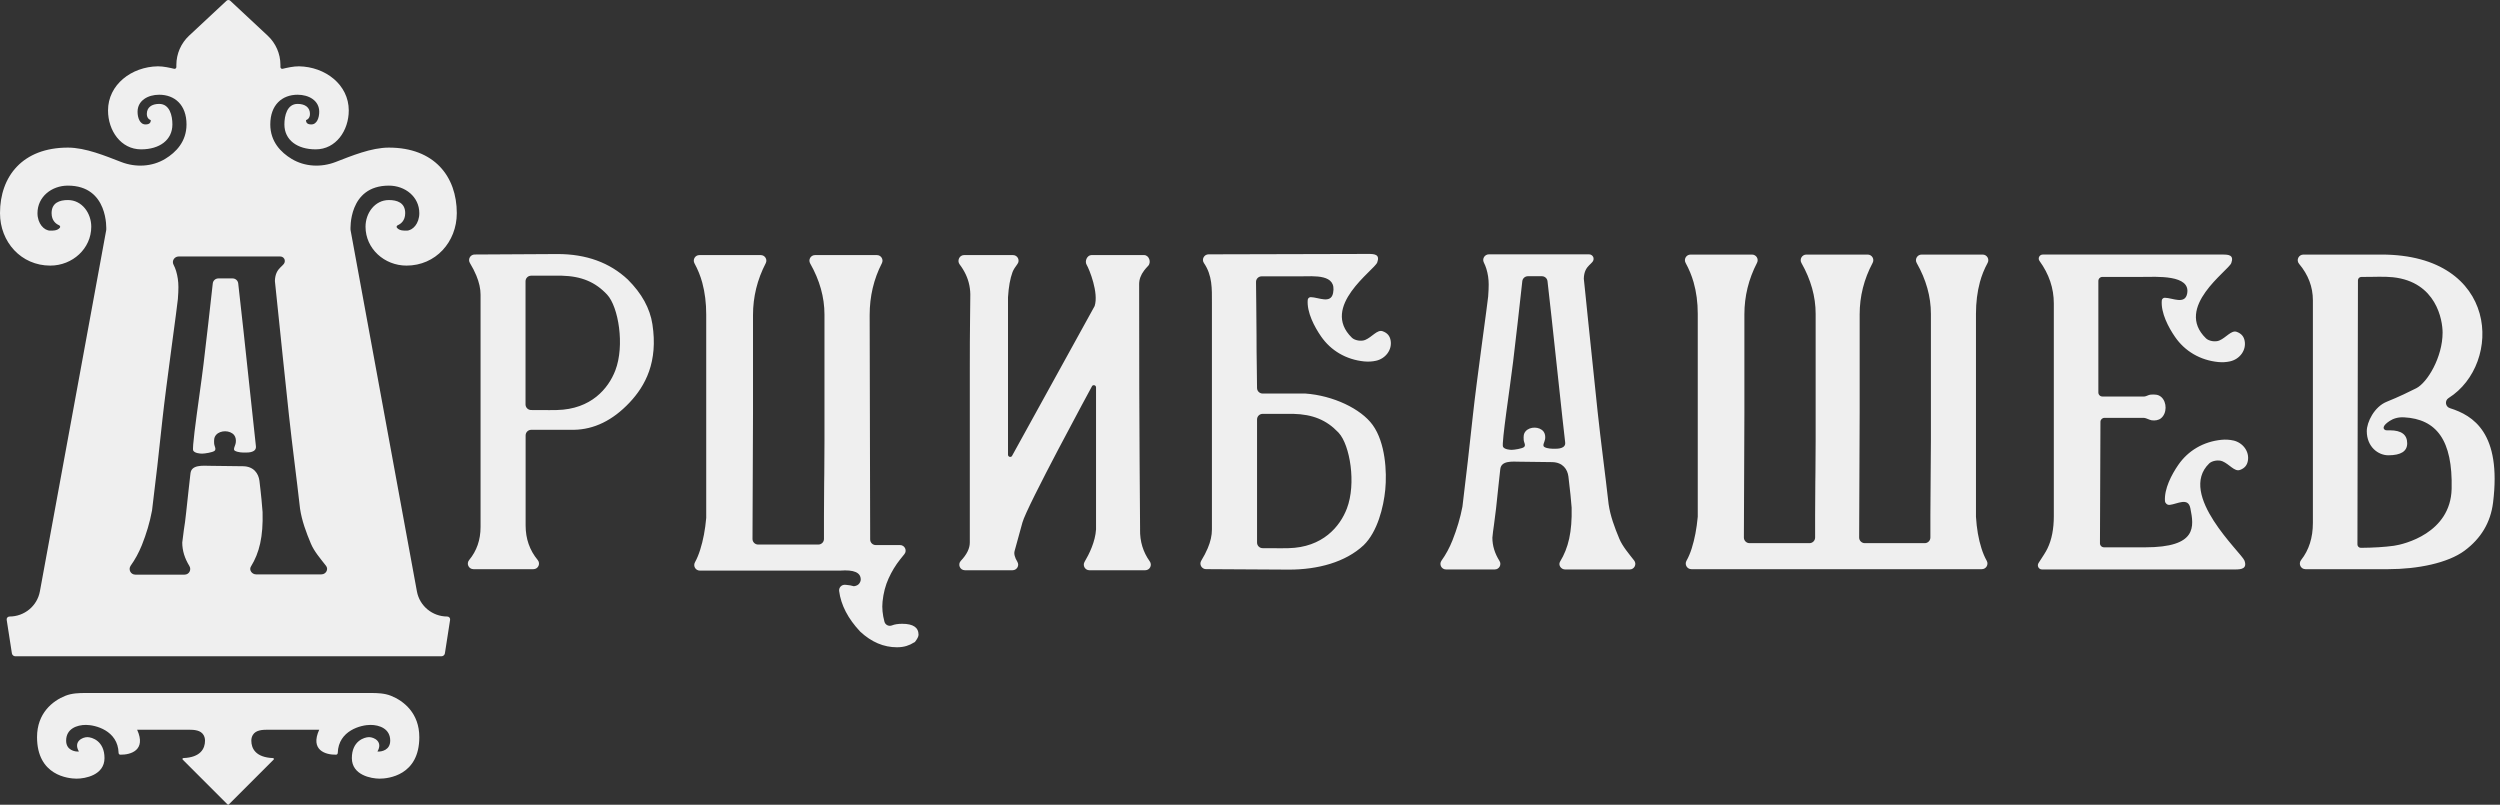 <?xml version="1.0" encoding="UTF-8"?> <svg xmlns="http://www.w3.org/2000/svg" width="233" height="75" viewBox="0 0 233 75" fill="none"><rect x="0" y="0" width="233" height="75" fill="#333333" stroke="none"/><path d="M34.54 64.587C35.182 64.587 35.836 64.608 36.432 64.845C37.634 65.325 39.08 66.468 39.08 68.701C39.08 72.285 36.162 72.57 35.382 72.57C34.601 72.57 32.793 72.245 32.793 70.656C32.793 69.068 33.943 68.701 34.395 68.701C34.847 68.701 35.722 69.108 35.176 70.045C35.574 70.072 36.368 69.907 36.368 69.027C36.368 67.927 35.382 67.561 34.519 67.561C33.676 67.561 31.54 68.066 31.479 70.175C31.476 70.261 31.41 70.335 31.322 70.337C30.35 70.355 28.879 69.924 29.752 68.009H24.95C24.429 68.009 23.832 68.05 23.567 68.495C23.481 68.638 23.423 68.815 23.423 69.027C23.423 69.771 23.841 70.591 25.445 70.652C25.518 70.655 25.555 70.743 25.504 70.795L21.324 74.976C21.292 75.008 21.24 75.008 21.208 74.976L17.028 70.795C16.977 70.743 17.014 70.655 17.087 70.652C18.691 70.591 19.108 69.771 19.108 69.027C19.108 68.815 19.051 68.638 18.965 68.495C18.7 68.05 18.103 68.009 17.582 68.009H12.78C13.653 69.924 12.182 70.355 11.21 70.337C11.122 70.335 11.056 70.261 11.053 70.175C10.992 68.066 8.856 67.561 8.013 67.561C7.15 67.561 6.164 67.927 6.164 69.027C6.164 69.907 6.959 70.072 7.356 70.045C6.81 69.108 7.685 68.701 8.137 68.701C8.589 68.701 9.739 69.068 9.739 70.656C9.739 72.245 7.931 72.57 7.15 72.57C6.369 72.57 3.452 72.285 3.452 68.701C3.452 66.468 4.898 65.325 6.1 64.845C6.696 64.608 7.349 64.587 7.992 64.587H34.54ZM21.117 0.066C21.212 -0.022 21.361 -0.022 21.456 0.066L24.945 3.32C25.705 4.028 26.136 5.016 26.136 6.05V6.25C26.136 6.358 26.24 6.438 26.346 6.411C26.686 6.326 27.368 6.173 27.861 6.181C30.317 6.22 32.505 7.892 32.505 10.295C32.505 12.167 31.312 13.92 29.423 13.92C27.697 13.92 26.506 13.046 26.506 11.598C26.506 10.784 26.752 9.684 27.738 9.684C28.437 9.684 28.889 10.01 28.889 10.621C28.889 11.108 28.521 11.191 28.519 11.191C28.519 11.395 28.601 11.598 29.012 11.598C29.546 11.598 29.752 10.96 29.752 10.417C29.752 9.358 28.765 8.829 27.738 8.829C26.3 8.829 25.191 9.765 25.191 11.598C25.191 13.204 26.183 14.206 27.178 14.807C28.406 15.549 29.932 15.618 31.272 15.101C32.752 14.531 34.601 13.757 36.245 13.757C40.477 13.757 42.573 16.447 42.573 19.866C42.573 22.555 40.6 24.754 37.888 24.754C35.822 24.754 34.067 23.176 34.067 21.129C34.067 19.866 34.93 18.644 36.245 18.644C37.009 18.644 37.765 18.889 37.765 19.866C37.765 20.584 37.331 20.878 37.078 20.988C36.987 21.028 36.928 21.133 36.986 21.212C37.219 21.526 37.709 21.495 37.888 21.495C38.464 21.495 39.08 20.844 39.08 19.866C39.08 18.345 37.765 17.3 36.245 17.3C32.434 17.3 32.668 21.405 32.669 21.428L38.856 55.119C39.105 56.474 40.296 57.46 41.686 57.46C41.85 57.46 41.975 57.605 41.95 57.765L41.465 60.89C41.441 61.049 41.303 61.166 41.14 61.166H1.433C1.27 61.166 1.133 61.049 1.108 60.89L0.623 57.765C0.598 57.605 0.723 57.46 0.887 57.46C2.277 57.46 3.468 56.474 3.717 55.119L9.903 21.428C9.905 21.405 10.139 17.3 6.328 17.3C4.808 17.3 3.493 18.345 3.493 19.866C3.493 20.844 4.109 21.495 4.685 21.495C4.864 21.495 5.354 21.526 5.586 21.212C5.645 21.133 5.585 21.028 5.495 20.988C5.243 20.878 4.808 20.584 4.808 19.866C4.808 18.889 5.564 18.644 6.328 18.644C7.643 18.644 8.506 19.866 8.506 21.129C8.506 23.176 6.75 24.754 4.685 24.754C1.973 24.754 -3.20325e-05 22.555 3.90131e-10 19.866C5.96785e-05 16.447 2.096 13.757 6.328 13.757C7.972 13.757 9.821 14.531 11.301 15.101C12.641 15.618 14.167 15.549 15.395 14.807C16.39 14.206 17.383 13.204 17.383 11.598C17.383 9.765 16.273 8.829 14.835 8.829C13.807 8.829 12.821 9.358 12.821 10.417C12.821 10.96 13.027 11.598 13.561 11.598C13.972 11.598 14.054 11.395 14.054 11.191C14.052 11.191 13.684 11.108 13.684 10.621C13.684 10.01 14.136 9.684 14.835 9.684C15.821 9.684 16.068 10.784 16.068 11.598C16.067 13.046 14.876 13.92 13.15 13.92C11.261 13.92 10.068 12.167 10.068 10.295C10.068 7.892 12.256 6.22 14.711 6.181C15.205 6.173 15.887 6.326 16.227 6.411C16.333 6.438 16.437 6.358 16.437 6.25V6.05C16.438 5.016 16.868 4.028 17.628 3.32L21.117 0.066ZM70.902 23.774C71.293 23.774 71.546 24.185 71.367 24.53C70.575 26.058 70.18 27.669 70.18 29.364V38.551L70.133 50.231C70.132 50.518 70.366 50.752 70.657 50.752H76.269C76.558 50.752 76.793 50.52 76.793 50.233V48.103C76.793 47.124 76.799 46.109 76.811 45.056L76.823 44.149C76.835 43.097 76.841 42.081 76.841 41.103V29.315C76.841 27.702 76.395 26.113 75.505 24.548C75.309 24.202 75.561 23.774 75.961 23.774H81.727C82.118 23.774 82.37 24.184 82.193 24.529C81.432 26.011 81.052 27.622 81.052 29.364L81.1 50.283C81.1 50.57 81.335 50.801 81.623 50.801L81.623 50.8H83.882C84.324 50.8 84.566 51.309 84.287 51.648C84.161 51.802 84.029 51.965 83.893 52.137C83.468 52.671 83.11 53.262 82.816 53.911C82.522 54.558 82.333 55.279 82.253 56.073C82.193 56.657 82.252 57.281 82.43 57.944C82.512 58.246 82.844 58.405 83.136 58.286C83.377 58.187 83.695 58.138 84.09 58.138C85.102 58.138 85.608 58.478 85.608 59.159C85.608 59.321 85.493 59.548 85.266 59.839L85.168 59.888C84.972 60.017 84.743 60.123 84.482 60.204C84.22 60.284 83.926 60.326 83.601 60.326C82.359 60.326 81.217 59.84 80.172 58.868C79.032 57.654 78.377 56.393 78.208 55.085C78.165 54.751 78.452 54.466 78.79 54.504C78.835 54.509 78.879 54.514 78.922 54.516C79.134 54.532 79.355 54.572 79.584 54.638C79.812 54.605 79.976 54.524 80.073 54.395C80.171 54.266 80.22 54.136 80.22 54.007C80.22 53.358 79.584 53.083 78.31 53.18H65.226C64.827 53.18 64.578 52.757 64.769 52.409C64.96 52.061 65.114 51.687 65.257 51.235C65.534 50.361 65.723 49.372 65.82 48.27V29.315C65.82 28.246 65.698 27.258 65.453 26.35C65.284 25.725 65.041 25.122 64.725 24.543C64.536 24.196 64.785 23.774 65.183 23.774H70.902ZM16.654 23.904C16.259 23.904 15.991 24.308 16.169 24.661C16.271 24.851 16.348 25.053 16.412 25.255C16.552 25.722 16.628 26.227 16.628 26.745C16.628 27.035 16.616 27.414 16.578 27.869C16.552 28.324 15.481 35.939 15.149 38.995C14.83 42.051 14.499 44.918 14.167 47.596C14.167 47.608 14.155 47.633 14.154 47.646C13.963 48.681 13.644 49.742 13.223 50.803C12.93 51.523 12.586 52.155 12.178 52.723C11.935 53.077 12.178 53.556 12.611 53.556H17.203C17.623 53.556 17.866 53.102 17.649 52.748C17.215 52.041 16.986 51.321 16.986 50.563C17.024 50.21 17.075 49.806 17.139 49.364C17.215 48.922 17.279 48.416 17.343 47.823C17.419 47.128 17.496 46.434 17.572 45.714C17.636 45.158 17.7 44.628 17.751 44.123C17.84 43.302 18.86 43.403 19.6 43.415C20.569 43.428 21.22 43.428 22.648 43.453C23.656 43.466 24.089 44.135 24.179 44.805C24.242 45.386 24.319 45.954 24.37 46.535C24.434 47.254 24.472 47.658 24.472 47.722C24.536 50.02 24.179 51.511 23.388 52.799C23.184 53.114 23.477 53.531 23.86 53.531H29.956C30.39 53.531 30.645 53.039 30.377 52.723C29.867 52.066 29.28 51.397 28.974 50.664C28.528 49.603 28.132 48.53 27.966 47.419C27.635 44.476 27.252 41.66 26.934 38.73C26.616 35.809 26.019 30.013 26.015 29.978C25.939 29.221 25.62 26.232 25.62 26.189C25.658 24.813 26.627 24.851 26.538 24.257C26.512 24.055 26.334 23.904 26.13 23.904H16.654ZM94.405 23.773C94.837 23.771 95.085 24.261 94.826 24.604C94.63 24.865 94.447 25.143 94.365 25.365C94.144 25.964 94.004 26.744 93.946 27.708V42.38C93.946 42.611 94.272 42.664 94.346 42.444L102.021 28.523C102.414 27.291 101.524 25.097 101.276 24.68C101.069 24.336 101.323 23.774 101.726 23.774H106.631C107.094 23.774 107.325 24.45 107.004 24.782C106.862 24.928 106.737 25.073 106.632 25.212C106.322 25.621 106.168 26.044 106.168 26.482C106.168 33.809 106.183 39.37 106.212 43.163C106.241 46.953 106.256 49.331 106.256 49.337L106.254 49.339C106.232 50.455 106.533 51.449 107.157 52.32C107.405 52.667 107.165 53.147 106.736 53.147H101.533C101.127 53.147 100.877 52.709 101.083 52.362C101.518 51.63 102.081 50.482 102.151 49.339V36.104C102.151 35.87 101.822 35.82 101.75 36.041C101.743 36.055 95.685 47.214 95.289 48.703C95.069 49.535 94.826 50.418 94.561 51.352C94.486 51.612 94.573 51.951 94.821 52.366C95.028 52.71 94.774 53.146 94.371 53.146H89.927C89.466 53.146 89.236 52.601 89.551 52.267C90.108 51.679 90.386 51.112 90.386 50.563V34.275C90.386 32.437 90.393 30.984 90.408 29.919C90.424 28.854 90.431 28.117 90.431 27.708C90.459 26.949 90.32 26.241 90.011 25.584C89.856 25.254 89.665 24.94 89.439 24.643C89.178 24.298 89.414 23.776 89.849 23.773H94.405ZM127.561 23.667C128.118 23.667 128.629 23.715 128.359 24.459C128.1 25.172 123.002 28.582 126.002 31.48C126.259 31.726 126.853 31.842 127.238 31.681C127.878 31.412 128.362 30.694 128.859 30.87C129.329 31.036 129.532 31.337 129.602 31.708C129.771 32.594 129.138 33.419 128.253 33.62C127.896 33.7 127.518 33.723 127.135 33.684C125.451 33.514 124.037 32.675 123.122 31.353C122.504 30.459 121.786 29.106 121.88 27.95C121.891 27.803 122.019 27.692 122.167 27.694C122.9 27.711 124.037 28.351 124.243 27.313C124.6 25.512 122.486 25.754 121.17 25.754H117.585L117.584 25.755C117.295 25.755 117.06 25.988 117.061 26.276C117.063 26.887 117.071 27.554 117.083 28.28C117.1 29.218 117.108 30.197 117.108 31.217C117.108 32.236 117.115 33.215 117.132 34.154C117.145 34.882 117.153 35.551 117.156 36.162C117.157 36.449 117.391 36.678 117.679 36.678H121.656C124.247 36.863 126.837 38.094 127.932 39.606C129.125 41.252 129.267 43.99 129.108 45.63C128.949 47.268 128.379 49.567 127.09 50.815C125.394 52.402 122.815 53.088 120.141 53.088L112.401 53.044C111.997 53.041 111.745 52.603 111.955 52.259C112.199 51.86 112.4 51.473 112.56 51.097C112.821 50.483 112.951 49.9 112.951 49.35V28.23C112.951 26.894 112.999 25.68 112.204 24.512C111.97 24.169 112.223 23.704 112.641 23.704C115.279 23.704 126.927 23.667 127.561 23.667ZM147.699 23.705H148.108C148.312 23.705 148.488 23.854 148.517 24.054C148.601 24.646 147.645 24.611 147.611 25.971C147.611 26.016 147.931 28.98 147.997 29.725C147.999 29.75 148.593 35.5 148.901 38.39C149.211 41.287 149.598 44.083 149.924 46.996C150.086 48.096 150.479 49.155 150.919 50.206C151.224 50.935 151.807 51.6 152.305 52.242C152.568 52.582 152.322 53.074 151.89 53.074H145.868C145.49 53.074 145.204 52.665 145.399 52.343C146.176 51.066 146.528 49.588 146.476 47.307C146.476 47.24 146.441 46.845 146.37 46.125C146.313 45.553 146.247 44.98 146.176 44.41C146.094 43.75 145.659 43.088 144.662 43.069C143.244 43.042 142.612 43.041 141.654 43.031C140.918 43.02 139.91 42.917 139.825 43.732C139.772 44.238 139.715 44.763 139.653 45.306C139.571 46.018 139.498 46.714 139.432 47.394C139.367 47.976 139.302 48.486 139.237 48.923C139.172 49.359 139.122 49.757 139.09 50.112C139.09 50.86 139.311 51.582 139.752 52.279C139.971 52.624 139.723 53.073 139.312 53.073H134.771C134.343 53.073 134.1 52.594 134.348 52.249C134.752 51.687 135.094 51.056 135.372 50.355C135.791 49.298 136.1 48.257 136.296 47.232L136.304 47.178C136.628 44.532 136.954 41.69 137.279 38.656C137.604 35.623 138.665 28.084 138.697 27.637C138.73 27.184 138.746 26.811 138.746 26.52C138.746 26.003 138.672 25.509 138.526 25.04C138.464 24.841 138.385 24.646 138.29 24.456C138.118 24.11 138.378 23.704 138.767 23.704H147.696L147.699 23.705ZM207.159 23.724C207.715 23.724 208.226 23.772 207.957 24.515C207.699 25.228 202.6 28.639 205.601 31.537C205.857 31.783 206.451 31.899 206.836 31.738C207.476 31.469 207.96 30.75 208.457 30.926C208.927 31.094 209.13 31.395 209.201 31.765C209.37 32.651 208.737 33.475 207.852 33.676C207.495 33.758 207.117 33.78 206.734 33.741C205.049 33.572 203.636 32.732 202.72 31.41C202.102 30.516 201.385 29.164 201.478 28.007C201.491 27.86 201.617 27.749 201.765 27.751C202.498 27.767 203.635 28.407 203.841 27.37C204.198 25.57 200.936 25.808 199.62 25.808H195.944C195.735 25.808 195.567 25.977 195.567 26.183V36.581C195.567 36.788 195.736 36.955 195.944 36.955H199.846C200.028 36.952 200.244 36.788 200.456 36.778C200.828 36.762 201.138 36.745 201.436 37.008C201.97 37.482 201.972 38.532 201.4 38.986C201.173 39.168 200.839 39.215 200.539 39.172C200.322 39.141 200.036 38.961 199.82 38.943H196.139C195.931 38.943 195.761 39.109 195.761 39.315L195.716 50.634C195.715 50.842 195.884 51.01 196.093 51.01L199.918 51.011C204.814 51.011 204.482 49.078 204.14 47.361C203.935 46.324 202.946 46.968 202.218 47.056C201.974 47.087 201.789 46.871 201.777 46.725C201.684 45.568 202.401 44.216 203.02 43.322C203.935 41.999 205.349 41.161 207.033 40.991C207.416 40.952 207.794 40.974 208.151 41.055L208.149 41.052C209.034 41.253 209.667 42.078 209.498 42.964C209.428 43.335 209.225 43.636 208.755 43.802C208.258 43.978 207.774 43.259 207.133 42.991C206.749 42.83 206.154 42.945 205.898 43.192C202.898 46.089 208.927 51.536 209.185 52.25C209.454 52.992 208.903 53.073 208.348 53.073H190.316C190.007 53.073 189.826 52.735 189.991 52.475C189.994 52.472 189.997 52.467 189.999 52.463C190.46 51.746 190.641 51.494 190.829 51.106C191.22 50.299 191.416 49.298 191.416 48.102V28.28C191.416 26.863 190.97 25.542 190.08 24.316C189.901 24.069 190.08 23.724 190.387 23.724H207.159ZM51.966 23.677C54.635 23.677 56.817 24.468 58.509 26.051C59.811 27.344 60.576 28.733 60.805 30.219V30.22C61.343 33.725 60.16 35.952 58.656 37.539C57.094 39.186 55.367 40.027 53.48 40.058H49.511C49.221 40.058 48.988 40.291 48.988 40.578V48.976C48.988 50.212 49.363 51.284 50.114 52.193C50.396 52.534 50.159 53.047 49.715 53.047H44.126C43.685 53.047 43.441 52.538 43.72 52.201C44.432 51.342 44.788 50.315 44.788 49.121V27.458C44.788 26.909 44.657 26.319 44.397 25.689C44.238 25.306 44.038 24.912 43.795 24.511C43.585 24.164 43.83 23.723 44.237 23.72L51.966 23.677ZM163.286 23.726C163.681 23.726 163.937 24.14 163.756 24.49C162.97 26.01 162.577 27.613 162.577 29.299V38.459L162.53 50.097C162.53 50.388 162.766 50.623 163.059 50.623H168.64C168.933 50.623 169.169 50.388 169.169 50.098V47.982C169.169 47.006 169.175 45.994 169.188 44.944L169.199 44.04C169.211 42.991 169.218 41.978 169.218 41.003V29.25C169.218 27.646 168.776 26.065 167.893 24.508C167.695 24.158 167.949 23.726 168.353 23.726H174.065C174.463 23.726 174.718 24.145 174.532 24.495C173.724 26.014 173.32 27.615 173.32 29.299V38.459L173.273 50.097C173.272 50.388 173.509 50.623 173.802 50.623H179.383C179.675 50.623 179.912 50.388 179.912 50.098V47.982C179.912 46.867 179.92 45.704 179.936 44.492C179.952 43.281 179.96 42.118 179.96 41.003V29.25C179.96 27.646 179.518 26.065 178.635 24.508C178.437 24.158 178.692 23.726 179.096 23.726H184.783C185.185 23.726 185.437 24.152 185.246 24.503C184.933 25.078 184.693 25.675 184.527 26.294C184.283 27.199 184.16 28.184 184.16 29.25V48.134C184.16 48.145 184.16 48.158 184.161 48.169C184.226 49.261 184.397 50.241 184.673 51.108C184.813 51.548 184.975 51.932 185.16 52.258C185.361 52.61 185.112 53.047 184.703 53.047H157.639C157.23 53.047 156.981 52.61 157.182 52.258C157.367 51.932 157.529 51.549 157.669 51.108C157.943 50.242 158.13 49.266 158.229 48.176C158.23 48.16 158.231 48.143 158.231 48.126V29.25C158.231 28.184 158.1 27.199 157.84 26.294C157.662 25.676 157.414 25.079 157.1 24.505C156.907 24.153 157.158 23.726 157.562 23.726H163.286ZM221.958 23.726C232.96 23.727 233.261 33.919 228.21 37.096C227.827 37.336 227.902 37.906 228.333 38.041C230.504 38.721 233.156 40.357 232.353 46.844V46.843C232.125 48.685 231.238 50.179 229.692 51.326C228.145 52.473 225.327 53.047 222.592 53.047H214.869C214.427 53.047 214.188 52.541 214.462 52.195C215.194 51.268 215.561 50.114 215.561 48.733V27.991C215.561 26.74 215.13 25.605 214.272 24.586C213.984 24.245 214.23 23.726 214.679 23.726H221.958ZM117.681 38.571C117.391 38.571 117.157 38.803 117.157 39.09V50.57C117.157 50.861 117.398 51.096 117.692 51.09C118.397 51.078 119.052 51.113 120.083 51.09C123.272 51.02 124.884 49.081 125.528 47.397C126.419 45.072 125.815 41.464 124.764 40.337L124.713 40.283C123.628 39.145 122.349 38.617 120.532 38.571H117.681ZM223.014 25.838C222.179 25.749 221.213 25.817 220.079 25.81C219.905 25.809 219.761 25.95 219.761 26.124C219.761 30.281 219.752 34.368 219.737 38.386C219.721 42.405 219.713 46.524 219.713 50.744C219.713 50.919 219.857 51.059 220.032 51.058C221.229 51.048 222.253 50.984 223.107 50.866C224.045 50.735 228.39 49.696 228.492 45.569C228.605 40.999 227.063 39.057 224.059 38.895L224.058 38.895C223.505 38.865 223.057 39.008 222.715 39.233C222.062 39.665 222.105 39.909 222.226 40.027C222.28 40.081 222.357 40.106 222.435 40.106H222.739C223.813 40.106 224.351 40.511 224.351 41.318C224.351 42.062 223.765 42.43 222.593 42.433C221.638 42.434 220.584 41.636 220.584 40.181C220.584 39.346 221.281 37.908 222.447 37.441C223.564 36.992 224.611 36.482 225.194 36.185C226.231 35.659 227.65 33.29 227.65 30.996C227.65 29.857 227.084 26.271 223.014 25.838ZM21.679 25.949C21.947 25.949 22.177 26.151 22.202 26.417C22.393 27.993 22.957 33.265 23.372 37.149C23.622 39.487 23.818 41.323 23.847 41.546C23.949 42.178 23.133 42.178 22.916 42.178C22.61 42.19 22.164 42.165 21.896 42.014C21.751 41.929 21.817 41.748 21.889 41.554C21.924 41.459 21.96 41.36 21.973 41.268C22.011 41.016 21.973 40.738 21.82 40.549C21.437 40.081 20.544 40.081 20.149 40.523C19.933 40.762 19.944 41.025 19.957 41.325L19.957 41.332C19.962 41.423 19.992 41.514 20.021 41.601C20.075 41.767 20.125 41.919 19.983 42.026C19.804 42.165 19.077 42.279 18.835 42.279C18.656 42.279 18.134 42.241 18.006 41.988C17.902 41.773 18.253 39.231 18.576 36.888C18.727 35.788 18.873 34.732 18.963 33.981C19.256 31.519 19.549 28.993 19.83 26.417C19.855 26.151 20.085 25.949 20.353 25.949H21.679ZM142.398 25.744C142.131 25.744 141.907 25.946 141.878 26.209C141.6 28.765 141.315 31.265 141.023 33.705C140.745 36.029 139.925 41.328 140.079 41.637C140.205 41.887 140.727 41.927 140.894 41.926C141.128 41.924 141.846 41.815 142.031 41.672C142.244 41.507 142.02 41.242 142.008 40.986C141.994 40.68 141.98 40.426 142.2 40.181C142.595 39.742 143.471 39.741 143.85 40.21C144.001 40.397 144.041 40.671 144.005 40.918C143.966 41.188 143.716 41.529 143.935 41.66C144.196 41.816 144.638 41.829 144.944 41.824C145.164 41.821 145.966 41.825 145.871 41.202C145.779 40.603 144.53 28.703 144.227 26.203C144.195 25.942 143.97 25.744 143.706 25.744H142.398ZM49.502 25.694C49.213 25.694 48.979 25.927 48.979 26.214V37.694C48.979 37.985 49.22 38.22 49.513 38.215C50.218 38.202 50.874 38.237 51.904 38.215C55.093 38.145 56.705 36.205 57.349 34.522C58.24 32.196 57.636 28.587 56.586 27.461C55.489 26.286 54.199 25.741 52.354 25.694H49.502Z" fill="#EFEFEF"></path></svg> 
